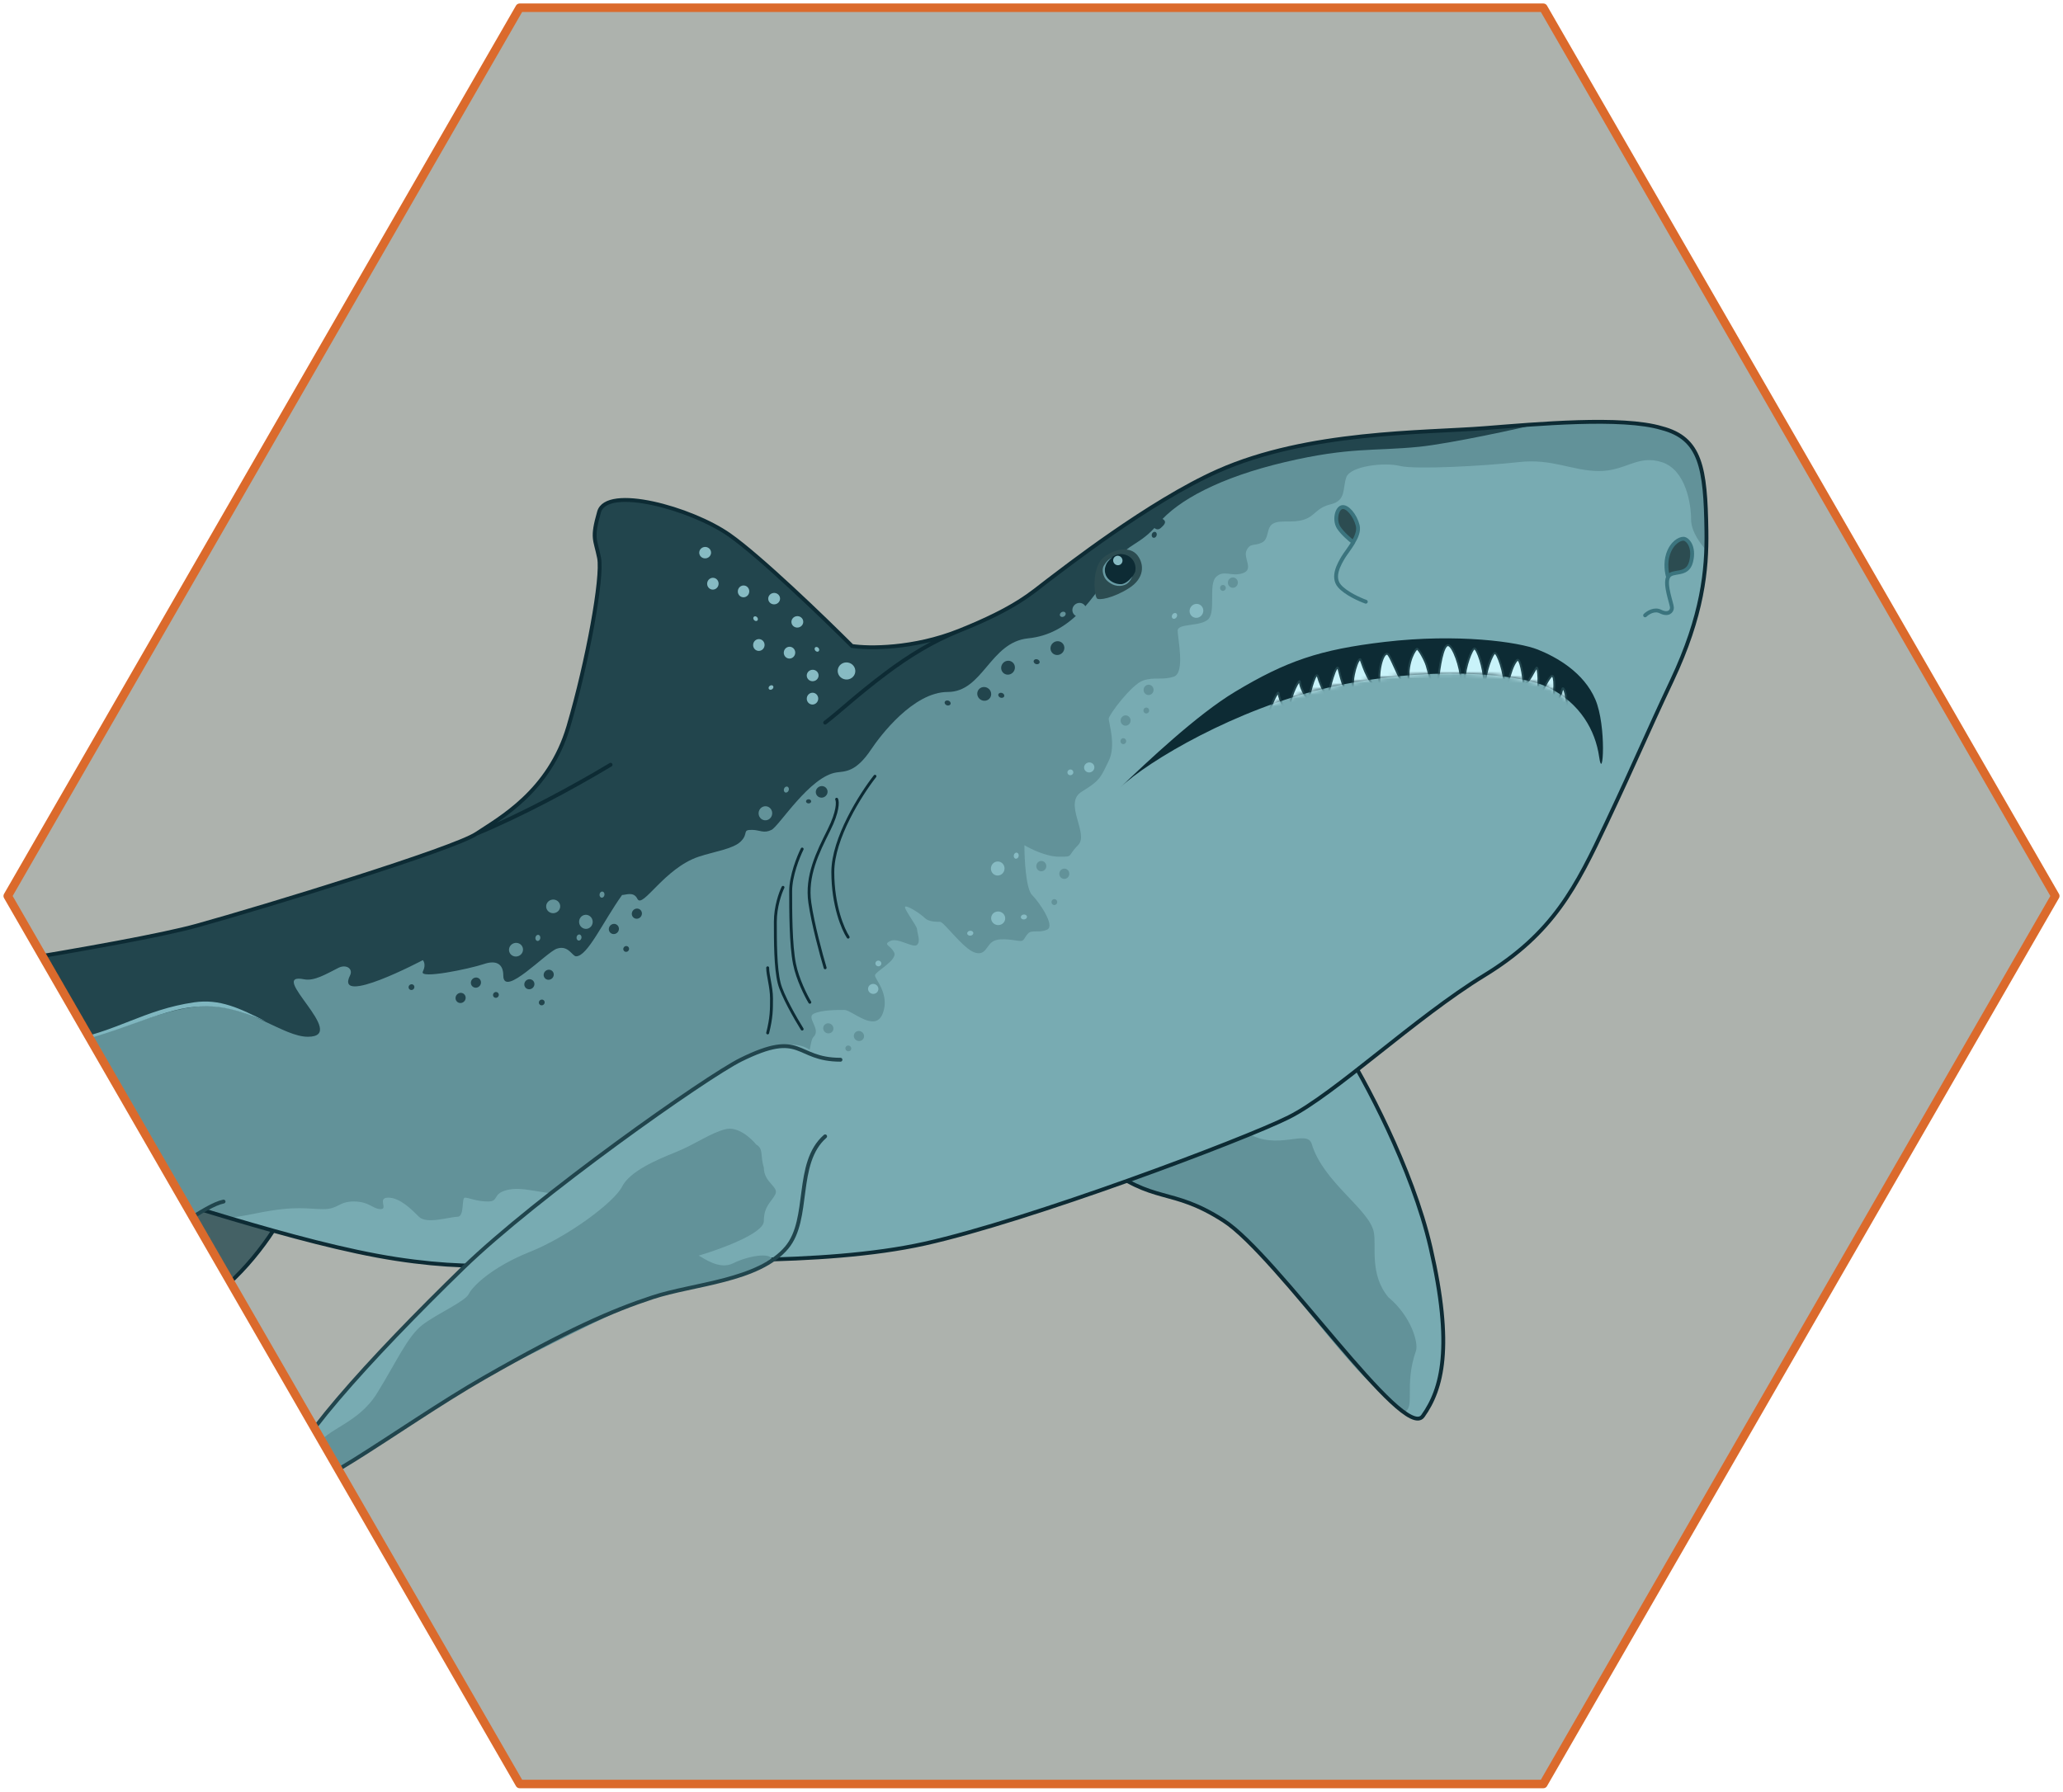 <svg width="533" height="463" viewBox="0 0 533 463" fill="none" xmlns="http://www.w3.org/2000/svg">
<path opacity="0.5" d="M397.027 2H135.973C134.741 2 133.609 2.666 132.976 3.731L2.45 229.769C1.85 230.834 1.85 232.133 2.45 233.231L132.976 459.269C133.576 460.334 134.741 461 135.973 461H397.027C398.259 461 399.391 460.334 400.024 459.269L530.55 233.231C531.15 232.166 531.15 230.867 530.55 229.769L400.024 3.731C399.424 2.666 398.259 2 397.027 2Z" fill="#5D665C"/>
<mask id="mask0_324_79" style="mask-type:alpha" maskUnits="userSpaceOnUse" x="2" y="2" width="530" height="459">
<path d="M399.547 2H134.516L2 231.5L134.516 461H399.547L532 231.5L399.547 2Z" fill="#5D665C"/>
</mask>
<g mask="url(#mask0_324_79)">
<path d="M73.597 312.788C77.722 304.351 78.313 292.447 81.076 288.222L49.843 308.495C44.255 309.945 28.935 317.707 33.755 319.208C41.83 321.724 46.724 327.938 47.39 332.315C48.135 337.208 48.698 338.401 50.715 337.496C59.369 333.612 69.472 321.225 73.597 312.788Z" fill="#446165" stroke="#0D2B34"/>
<path d="M369.597 322.355C364.845 301.764 352.438 278.797 346.828 269.887L316.139 272.857L284.461 300.576C298.32 311.465 302.28 306.515 316.139 315.425C329.999 324.335 362.667 372.842 367.617 365.913C372.567 358.983 375.537 348.093 369.597 322.355Z" fill="#78ABB2"/>
<path d="M322.078 292.656C316.664 289.272 302.802 288.366 297.522 285.726C293.562 290.016 285.037 300.047 289.41 303.545C294.359 307.505 303.536 308.912 310.391 312.455C316.138 315.425 318.118 315.425 329.998 329.284C337.865 338.463 348.477 352.383 354.746 357.993L362.666 364.922C365.829 363.932 362.666 357.993 365.829 349.083C366.53 347.108 364.646 340.174 358.706 335.224C353.756 329.284 355.661 322.019 354.939 318.395C353.756 312.455 341.877 305.525 338.907 295.626C337.7 291.603 329.998 297.606 322.078 292.656Z" fill="#629299"/>
<path d="M369.597 322.355C364.845 301.764 352.438 278.797 346.828 269.887L316.139 272.857L284.461 300.576C298.32 311.465 302.28 306.515 316.139 315.425C329.999 324.335 362.667 372.842 367.617 365.913C372.567 358.983 375.537 348.093 369.597 322.355Z" stroke="#0D2B34"/>
<path d="M28.065 311.464C38.954 317.404 50.504 312.454 49.844 309.484L52.813 299.98C49.844 300.64 47.666 303.743 42.914 304.534C36.974 305.524 23.291 305.317 16.855 302.95C2.326 297.605 -12.524 296.615 -19.453 298.596C-7.574 302.556 4.702 307.108 14.205 309.484C26.085 312.454 19.331 306.7 28.065 311.464Z" fill="#53757A" stroke="#21454D"/>
<path d="M440.876 137.233C440.634 120.857 439.431 113.259 429.322 110.63C419.052 107.557 396.96 109.581 383.608 110.629C367.693 111.878 337.928 111.378 314.672 121.719C296.853 129.642 274.564 147.132 270.604 150.102C266.644 153.071 262.685 157.031 247.835 162.971C235.956 167.723 224.406 167.591 220.117 166.931C212.857 159.671 196.358 143.766 188.438 138.222C178.539 131.293 156.76 125.353 154.78 132.282C152.8 139.212 153.79 139.212 154.78 144.162C155.77 149.112 151.81 170.891 146.86 187.72C141.91 204.549 129.041 211.479 123.101 215.439C117.161 219.398 68.654 234.248 50.835 239.197C33.015 244.147 -32.322 254.047 -40.241 255.037C-48.161 256.027 -66.97 256.027 -72.91 255.037C-77.661 254.245 -78.849 248.767 -78.849 246.127L-102.608 222.368C-108.548 216.428 -129.337 185.74 -137.257 175.84C-145.176 165.941 -160.025 152.082 -162.005 151.092C-163.985 150.102 -169.924 150.102 -170.914 152.082C-171.904 154.061 -163.985 153.071 -163.985 155.051C-163.985 157.031 -162.995 158.021 -162.005 160.001C-161.015 161.981 -162.005 161.981 -161.015 163.961C-160.025 165.941 -159.035 164.951 -158.045 166.931C-157.055 168.911 -158.045 168.911 -157.055 169.901C-157.055 170.891 -152.105 181.78 -149.135 189.7C-146.166 197.619 -140.226 217.418 -137.256 227.318C-134.286 237.217 -131.316 246.127 -130.326 251.077C-129.336 256.027 -127.356 255.037 -126.366 258.996C-125.377 262.956 -121.417 263.946 -121.417 267.906C-121.417 271.866 -122.407 280.775 -128.346 284.735C-134.286 288.695 -136.266 293.645 -137.256 295.625C-138.246 297.605 -140.226 298.595 -141.216 300.574C-142.206 302.554 -143.196 307.504 -145.176 310.474C-146.76 312.85 -149.135 314.104 -150.125 314.434C-148.475 315.094 -144.384 316.414 -141.216 316.414C-137.256 316.414 -130.326 315.424 -118.447 309.484C-106.567 303.544 -99.638 293.645 -92.708 287.705C-87.164 282.953 -80.499 278.466 -77.859 276.816C-75.879 277.146 -71.92 278.797 -66.969 279.785C-62.787 280.621 -52.723 282.381 -46.366 282.773C-44.832 283.514 -44.035 285.308 -52.723 293.14C-58.714 298.541 -60.5 299.022 -54.555 303.311C-47.494 308.405 -36.37 306.053 -31.031 302.589C-24.746 298.513 -23.83 292.843 -18.619 293.064C-1.776 293.776 7.278 300.574 24.107 304.534C40.937 308.494 76.575 321.363 102.314 325.323C128.052 329.283 139.932 325.323 156.761 325.323C173.59 325.323 212.199 327.303 238.927 321.363C265.656 315.424 321.093 294.635 332.973 288.695C344.852 282.755 365.641 262.956 383.46 252.067C401.28 241.177 407.219 229.298 415.139 212.469C423.059 195.639 424.953 190.749 431.968 175.84C439.886 159.012 441.026 147.327 440.876 137.233Z" fill="#78ABB2"/>
<path d="M440.876 142.183C440.876 120.404 439.431 113.259 429.322 110.63C419.052 107.557 396.96 109.581 383.608 110.629C367.693 111.878 337.928 111.378 314.672 121.719C296.853 129.642 274.564 147.132 270.604 150.102C266.644 153.071 262.685 157.031 247.835 162.971C235.956 167.723 224.406 167.591 220.117 166.931C212.857 159.671 196.358 143.766 188.438 138.222C178.539 131.293 156.76 125.353 154.78 132.282C152.8 139.212 153.79 139.212 154.78 144.162C155.77 149.112 151.81 170.891 146.86 187.72C141.91 204.549 129.041 211.479 123.101 215.438C117.161 219.398 68.654 234.248 50.835 239.197C33.016 244.147 -32.322 254.047 -40.241 255.037C-48.161 256.027 -66.97 256.027 -72.909 255.037C-77.661 254.245 -78.849 248.767 -78.849 246.127L-102.608 222.368C-108.548 216.428 -129.337 185.74 -137.257 175.84C-145.176 165.941 -160.025 152.082 -162.005 151.092C-163.985 150.102 -169.924 150.102 -170.914 152.082C-171.904 154.061 -163.985 153.071 -163.985 155.051C-163.985 157.031 -162.995 158.021 -162.005 160.001C-161.015 161.981 -162.005 161.981 -161.015 163.961C-160.025 165.941 -159.035 164.951 -158.045 166.931C-157.055 168.911 -158.045 168.911 -157.055 169.901C-157.055 170.891 -152.105 181.78 -149.135 189.7C-146.166 197.619 -140.226 217.418 -137.256 227.318C-134.286 237.217 -131.316 246.127 -130.326 251.077C-130.114 252.066 -128.347 255.037 -127.357 256.027C-126.367 257.017 -127.357 258.007 -125.377 260.977C-123.397 263.947 -122.407 260.977 -121.417 267.907C-120.427 274.836 -123.397 277.806 -125.377 281.766C-127.357 285.726 -130.327 285.726 -132.307 287.706C-134.287 289.686 -135.277 289.686 -138.246 296.615C-141.216 303.545 -141.216 301.565 -142.206 303.545C-143.196 305.525 -144.186 308.495 -146.166 311.465C-147.75 313.841 -150.126 314.435 -151.116 314.435C-147.156 315.425 -137.85 317.008 -132.307 315.425C-125.377 313.445 -119.437 310.475 -114.488 307.505C-110.528 305.129 -103.598 298.595 -100.628 295.625C-96.998 291.996 -89.145 284.34 -86.769 282.756L-77.859 276.816C-76.869 276.816 -73.701 277.212 -68.95 278.796C-63.01 280.776 -55.09 280.776 -51.131 281.766C-47.171 282.756 -46.181 281.766 -45.191 283.746C-44.201 285.726 -48.161 288.696 -50.141 291.666C-52.12 294.636 -58.06 297.605 -58.06 299.585C-58.06 301.565 -57.07 301.565 -55.09 303.545C-53.111 305.525 -48.161 305.525 -42.221 305.525C-36.281 305.525 -35.291 304.535 -30.342 301.565C-25.392 298.595 -24.402 295.625 -22.422 293.646C-20.838 292.062 -18.462 292.326 -17.472 292.656L-8.563 294.636L10.246 300.575L58.754 314.435C58.094 314.765 58.754 315.029 66.674 313.445C76.573 311.465 79.543 312.455 83.503 312.455C87.463 312.455 87.463 310.475 91.423 310.475C95.382 310.475 96.373 312.455 98.352 312.455C100.332 312.455 97.362 309.485 100.332 309.485C103.302 309.485 106.272 312.455 108.252 314.435C110.232 316.415 116.172 314.435 118.151 314.435C120.131 314.435 119.141 309.485 120.131 309.485C121.121 309.485 123.101 310.475 126.071 310.475C129.041 310.475 127.061 308.495 131.021 307.505C134.981 306.515 139.93 308.495 144.88 308.495C149.83 308.495 170.619 297.605 191.408 287.706C212.197 277.806 208.237 269.887 210.217 267.907C212.197 265.927 208.237 262.957 210.217 261.967C212.197 260.977 216.157 260.977 218.137 260.977C220.117 260.977 226.056 266.917 228.036 261.967C230.016 257.017 226.056 253.058 226.056 252.068C226.056 251.078 231.996 248.108 231.006 246.128C230.016 244.148 228.036 244.148 230.016 243.158C231.996 242.168 235.956 245.138 236.946 244.148C237.936 243.158 236.946 241.178 236.946 240.188C236.946 239.198 232.986 234.248 233.976 234.248C234.966 234.248 237.936 236.228 238.926 237.218C239.916 238.208 241.896 238.208 242.886 238.208C243.876 238.208 248.825 245.138 251.795 246.128C254.765 247.118 254.765 244.148 256.745 243.158C258.725 242.168 262.685 243.158 263.675 243.158C264.665 243.158 264.665 242.168 265.655 241.178C266.644 240.188 268.624 241.178 270.604 240.188C272.584 239.198 268.624 233.258 266.644 231.279C265.061 229.695 264.665 222.039 264.665 218.409C266.314 219.399 270.406 221.379 273.574 221.379C277.534 221.379 275.554 221.379 278.524 218.409C281.494 215.439 274.564 207.52 279.514 204.55C284.464 201.58 284.464 200.59 286.444 196.63C288.423 192.67 286.444 186.731 286.444 185.741C286.444 184.751 292.383 176.831 295.353 175.841C298.323 174.851 300.303 175.841 303.273 174.851C306.243 173.861 304.263 164.952 304.263 162.972C304.263 160.992 310.202 161.982 312.182 160.002C314.162 158.022 312.182 151.092 314.162 149.112C316.142 147.133 318.122 149.112 321.092 148.122C324.062 147.133 321.092 144.163 322.082 142.183C323.072 140.203 324.062 141.193 326.042 140.203C328.022 139.213 327.032 136.243 329.012 135.253C330.991 134.263 333.961 135.253 336.931 134.263C339.901 133.273 339.901 131.293 343.861 130.303C347.821 129.313 346.831 126.344 347.821 123.374C348.811 120.404 357.72 119.414 361.68 120.404C365.64 121.394 383.608 120.404 392.369 119.414C401.129 118.424 406.228 121.719 413.158 121.719C420.087 121.719 423.057 117.434 429.322 119.414C435.586 121.394 436.916 130.303 436.916 134.263C436.916 137.431 439.556 140.863 440.876 142.183Z" fill="#629299"/>
<path d="M-142.76 185.706C-138.839 192.834 -132.899 202.893 -129.929 212.793C-128.939 215.433 -122.639 230.146 -118.761 240.117C-115.067 249.616 -105.693 256.987 -94.689 259.986C-84.01 262.896 -70.884 263.284 -59.05 264.936C-50.011 266.198 -39.535 272.019 -15.829 270.44C-0.979 269.45 4.307 271.866 19.156 268.896C32.359 266.255 42.915 259.987 53.804 259.987C64.694 259.987 73.204 267.907 79.543 267.907C90.433 267.907 68.654 251.077 78.553 253.057C81.215 253.59 84.27 251.684 87.463 250.088C89.443 249.098 91.302 250.33 90.433 252.067C86.351 260.231 109.242 248.108 109.242 248.108C109.242 248.108 110.232 249.097 109.242 251.077C108.252 253.057 121.097 250.426 125.081 249.098C128.051 248.108 130.031 248.937 130.031 252.067C130.031 258.008 141.111 246.064 143.89 245.138C146.86 244.148 147.85 247.118 148.84 247.118C151.811 247.118 155.77 238.208 160.719 231.278C161.709 231.279 163.689 230.288 164.679 232.268C166.008 234.924 171.609 224.349 180.518 221.379C184.478 220.059 189.428 219.399 191.408 217.419C193.508 215.319 191.591 214.395 194.378 214.449C196.31 214.487 197.348 215.439 199.328 214.448C201.307 213.458 209.227 200.59 216.157 199.6C218.347 199.287 221.107 199.6 225.066 193.66C227.396 190.166 235.956 178.811 244.865 178.811C253.992 178.811 255.755 165.943 265.654 164.952C276.31 163.884 282.484 155.053 288.423 145.152C291.393 140.203 294.363 141.192 299.313 135.252C304.263 129.312 315.152 123.374 331.981 119.414C348.81 115.454 354.75 116.642 366.63 115.454C374.549 114.662 393.969 110.463 397.318 109.514C381.404 110.764 337.928 111.377 314.672 121.718C296.853 129.641 274.564 147.131 270.604 150.101C266.644 153.071 262.685 157.03 247.835 162.97C235.956 167.722 224.406 167.59 220.117 166.93C212.857 159.67 196.358 143.765 188.438 138.221C178.539 131.292 156.76 125.352 154.78 132.282C152.8 139.211 153.79 139.211 154.78 144.161C155.77 149.111 151.81 170.89 146.86 187.719C141.91 204.548 129.041 211.478 123.101 215.438C117.161 219.397 68.654 234.247 50.835 239.196C33.015 244.146 -32.322 254.046 -40.241 255.036C-48.161 256.026 -66.97 256.026 -72.91 255.036C-77.661 254.244 -78.849 248.766 -78.849 246.126L-102.608 222.367C-108.548 216.428 -129.337 185.739 -137.257 175.839C-145.176 165.94 -160.025 152.081 -162.005 151.091C-163.985 150.101 -169.924 150.101 -170.914 152.081C-171.904 154.061 -163.985 153.071 -163.985 155.05C-163.985 157.03 -162.995 158.02 -162.005 160C-161.015 161.98 -162.005 161.98 -161.015 163.96C-160.025 165.94 -159.035 164.95 -158.045 166.93C-157.055 168.91 -155.33 170.951 -154.34 171.941C-150.438 174.75 -146.836 178.294 -142.76 185.706Z" fill="#0D2B34" fill-opacity="0.75"/>
<path d="M291.655 152.01C287.638 154.555 283.737 155.262 283.356 154.577C282.534 153.103 282.181 146.282 285.222 143.958C288.263 141.634 292.096 141.175 293.898 143.533C295.7 145.891 295.672 149.465 291.655 152.01Z" fill="#2C4C51"/>
<path d="M226.057 200.59C222.428 205.21 215.168 216.628 215.168 225.339C215.168 234.051 217.808 240.188 219.128 242.168M216.158 206.53C216.488 207.19 216.554 209.698 214.178 214.45C211.208 220.389 208.238 226.329 209.228 233.259C210.02 238.803 212.198 246.788 213.187 250.088M207.247 219.399C206.258 221.379 204.278 226.329 204.278 230.289C204.278 235.239 204.278 244.148 205.268 249.098C206.06 253.058 208.237 257.348 209.227 258.998M202.298 229.299C201.638 230.619 200.318 234.249 200.318 238.209C200.318 243.158 200.318 250.088 201.308 254.048C202.1 257.216 205.598 263.287 207.247 265.927M198.338 250.088C198.338 252.068 199.328 255.038 199.328 258.008C199.328 260.977 199.328 262.957 198.338 266.917" stroke="#0D2B34" stroke-width="0.75" stroke-linecap="round"/>
<path d="M436.915 145.153C435.925 149.113 431.965 147.133 430.975 149.113C430.645 148.123 430.183 145.549 430.975 143.173C431.965 140.203 433.945 139.213 434.935 139.213C435.925 139.213 437.905 141.193 436.915 145.153Z" fill="#2C4C51"/>
<path d="M425.035 159.012C425.695 158.352 427.411 157.23 428.995 158.022C430.975 159.012 431.965 158.022 431.965 157.033C431.965 156.043 429.985 151.093 430.975 149.113M430.975 149.113C431.965 147.133 435.925 149.113 436.915 145.153C437.905 141.193 435.925 139.213 434.935 139.213C433.945 139.213 431.965 140.203 430.975 143.173C430.183 145.549 430.645 148.123 430.975 149.113Z" stroke="#3B747E" stroke-linecap="round"/>
<path d="M346.695 131.06C348.052 130.717 350.096 133.088 350.783 135.803C351.116 137.121 350.49 138.681 349.641 140.132C348.779 139.485 346.815 137.817 345.86 136.326C344.667 134.462 345.338 131.404 346.695 131.06Z" fill="#2C4C51"/>
<path d="M352.873 155.491C351.287 154.93 347.706 153.332 346.071 151.435C344.027 149.064 346.055 145.663 347.07 143.962C347.591 143.087 348.741 141.671 349.641 140.132M349.641 140.132C350.49 138.681 351.116 137.121 350.783 135.803C350.096 133.088 348.052 130.717 346.695 131.06C345.338 131.404 344.667 134.462 345.86 136.326C346.815 137.817 348.779 139.485 349.641 140.132Z" stroke="#3B747E" stroke-linecap="round"/>
<path d="M-46.181 282.756C-52.538 282.365 -62.787 280.621 -66.969 279.785C-71.92 278.797 -75.879 277.146 -77.859 276.816C-80.499 278.466 -87.164 282.953 -92.708 287.705C-99.638 293.645 -106.567 303.544 -118.447 309.484C-130.326 315.424 -137.256 316.414 -141.216 316.414C-144.384 316.414 -148.475 315.094 -150.125 314.434C-149.135 314.104 -146.76 312.85 -145.176 310.474C-143.196 307.504 -142.206 302.554 -141.216 300.574C-140.226 298.595 -138.246 297.605 -137.256 295.625C-136.266 293.645 -134.286 288.695 -128.346 284.735C-122.407 280.775 -121.417 271.866 -121.417 267.906C-121.417 263.946 -125.377 262.956 -126.366 258.996C-127.356 255.037 -129.336 256.027 -130.326 251.077C-131.316 246.127 -134.286 237.217 -137.256 227.318C-140.226 217.418 -146.166 197.619 -149.135 189.7C-152.105 181.78 -157.055 170.891 -157.055 169.901C-158.045 168.911 -157.055 168.911 -158.045 166.931C-159.035 164.951 -160.025 165.941 -161.015 163.961C-162.005 161.981 -161.015 161.981 -162.005 160.001C-162.995 158.021 -163.985 157.031 -163.985 155.051C-163.985 153.071 -171.904 154.061 -170.914 152.082C-169.924 150.102 -163.985 150.102 -162.005 151.092C-160.025 152.082 -145.176 165.941 -137.257 175.84C-129.337 185.74 -108.548 216.428 -102.608 222.368C-97.856 227.12 -84.789 240.187 -78.849 246.127C-78.849 248.767 -77.661 254.245 -72.91 255.037C-66.97 256.027 -48.161 256.027 -40.241 255.037C-32.322 254.047 33.015 244.147 50.835 239.197C68.654 234.248 117.161 219.398 123.101 215.439M-46.181 282.756C-44.647 283.497 -44.035 285.308 -52.723 293.14C-58.714 298.541 -60.5 299.022 -54.555 303.311C-47.494 308.405 -36.37 306.053 -31.031 302.589C-24.746 298.513 -23.83 292.843 -18.619 293.064C-1.776 293.776 7.278 300.574 24.107 304.534C40.937 308.494 76.575 321.363 102.314 325.323C128.052 329.283 139.932 325.323 156.761 325.323C173.59 325.323 212.199 327.303 238.927 321.363C265.656 315.424 321.093 294.635 332.973 288.695C344.852 282.755 365.641 262.956 383.46 252.067C401.28 241.177 407.219 229.298 415.139 212.469C423.059 195.639 424.953 190.749 431.968 175.84C439.886 159.012 441.026 147.327 440.876 137.233C440.634 120.857 439.431 113.259 429.322 110.63C419.052 107.557 396.96 109.581 383.608 110.629C367.693 111.878 337.928 111.378 314.672 121.719C296.853 129.642 274.564 147.132 270.604 150.102C266.644 153.071 262.685 157.031 247.835 162.971M-46.181 282.756C-40.241 283.122 -36.281 284.736 -33.311 285.726M123.101 215.439C129.041 211.479 141.91 204.549 146.86 187.72C151.81 170.891 155.77 149.112 154.78 144.162C153.79 139.212 152.8 139.212 154.78 132.282C156.76 125.353 178.539 131.293 188.438 138.222C196.358 143.766 212.857 159.671 220.117 166.931C224.406 167.591 235.956 167.723 247.835 162.971M123.101 215.439C134.981 210.49 147.85 203.56 157.75 197.62M247.835 162.971C240.906 165.743 234.737 169.578 229.026 173.861C221.261 179.685 217.102 183.737 213.187 186.731" stroke="#0D2B34" stroke-linecap="round"/>
<path d="M119.641 327.665C138.622 309.216 182.467 278.268 191.407 273.846C201.898 268.655 210.067 268.031 212.195 275.828C215.166 286.716 216.156 299.585 213.186 311.465C211.844 316.833 201.294 323.707 195.36 327.665C188.464 332.265 179.176 331.754 168.637 335.226C158.098 338.698 146.695 343.639 125.079 356.015C102.834 368.752 74.865 390.756 73.718 383.484C72.572 376.212 95.915 350.727 119.641 327.665Z" fill="#78ABB2"/>
<path d="M187.447 291.793C190.615 291.001 194.047 294.103 195.367 295.753C197.347 296.87 196.357 298.596 197.347 301.693C197.347 305.653 201.307 306.643 200.317 308.623C199.327 310.603 197.347 311.593 197.347 315.553C197.347 318.72 186.128 322.812 180.518 324.462C181.838 325.122 185.886 328.213 189.427 326.442C193.387 324.462 198.997 323.675 199.327 325.324C188.437 332.254 176.162 332.778 170.618 334.362C163.689 336.342 142.194 347.456 131.02 353.043C123.1 357.003 113.201 362.815 107.261 366.902C99.342 372.352 88.452 379.442 78.553 384.722C74.593 383.732 79.147 377.92 81.522 373.96C84.492 369.01 92.412 368.02 97.362 360.1C102.311 352.181 105.281 345.251 109.241 342.281C113.201 339.311 120.131 336.342 121.121 334.362C122.111 332.382 127.06 327.432 136.96 323.472C146.859 319.512 158.739 310.603 160.719 306.643C162.699 302.683 169.628 299.713 174.578 297.733C179.528 295.753 183.488 292.783 187.447 291.793Z" fill="#629299"/>
<path d="M217.146 273.844C205.266 273.846 207.411 265.927 191.4 273.846C182.46 278.268 138.615 309.216 119.634 327.665C95.909 350.727 72.565 376.213 73.712 383.484C74.858 390.756 102.828 368.752 125.073 356.015C146.688 343.639 158.092 338.699 168.63 335.226C179.169 331.754 196.052 331.018 203.28 322.355C209.447 314.963 205.266 300.575 213.186 293.645" stroke="#21454D" stroke-linecap="round"/>
<path d="M57.76 310.496C52.81 311.486 43.904 319.406 34.994 322.375C26.084 325.345 5.088 325.246 1.333 323.365C-0.644 322.375 -0.644 319.406 2.325 315.446C4.981 311.903 7.272 305.546 6.283 300.596C5.293 295.647 9.255 296.636 14.205 299.606C16.921 301.236 19.637 302.269 22.516 302.707C23.506 300.514 25.24 298.87 27.074 297.631C30.042 295.626 36.974 293.672 37.962 299.606L57.76 310.496Z" fill="#629299"/>
<path d="M57.76 310.495C52.81 311.485 43.904 319.404 34.994 322.374C26.084 325.344 5.088 325.245 1.333 323.364C-0.644 322.374 -0.644 319.404 2.325 315.445C4.981 311.902 7.272 305.545 6.283 300.595C5.293 295.646 7.355 295.496 15.195 296.615C22.125 297.605 25.095 299.585 30.042 302.575" stroke="#21454D" stroke-linecap="round"/>
<path d="M-34.188 243.754C-36.409 247.803 -45.635 258.178 -53.699 261.834L-32.85 260.647L5.231 249.218C-1.355 240.051 -26.66 228.19 -28.752 231.083C-30.843 233.975 -30.994 237.932 -34.188 243.754Z" fill="#22454D"/>
<path d="M-53.699 261.834C-45.635 258.178 -36.409 247.803 -34.188 243.754C-30.994 237.932 -30.843 233.975 -28.752 231.083C-26.66 228.19 -1.355 240.051 5.231 249.218" stroke="#0D2B34" stroke-linecap="round"/>
<path d="M342.872 177.759C319.402 183.175 296.674 196.568 289.414 203.498C296.344 196.898 309.213 184.689 319.113 178.749C332.312 170.83 340.892 167.859 357.721 165.88C376.633 163.655 392.369 165.88 397.319 167.859C402.269 169.839 409.198 173.799 412.168 180.729C415.138 187.658 414.148 202.508 413.158 195.578C412.168 188.648 408.208 181.781 400.289 177.759C392.696 173.903 368.61 171.819 342.872 177.759Z" fill="#0D2B34"/>
<mask id="mask1_324_79" style="mask-type:alpha" maskUnits="userSpaceOnUse" x="289" y="164" width="126" height="40">
<path d="M342.868 177.759C319.398 183.175 296.67 196.569 289.41 203.498C296.34 196.899 309.209 184.689 319.109 178.75C332.308 170.83 340.888 167.86 357.717 165.88C376.629 163.655 392.365 165.88 397.315 167.86C402.265 169.84 409.194 173.8 412.164 180.729C415.134 187.659 414.144 202.508 413.154 195.579C412.164 188.649 408.205 181.781 400.285 177.759C392.692 173.903 368.606 171.82 342.868 177.759Z" fill="#0D2B34"/>
</mask>
<g mask="url(#mask1_324_79)">
<path d="M330.358 179.161C330.292 178.044 327.939 182.771 327.939 184.751H330.454L332.969 183.761C332.131 183.761 330.454 180.792 330.358 179.161Z" fill="#C9F3FA"/>
<path d="M343.103 180.154C343.336 178.169 345.274 170.876 345.838 172.872C346.209 174.185 347.131 178.812 348.808 179.802L343.381 180.433C343.536 180.575 343.695 180.696 343.858 180.792L337.99 181.782C337.99 181.603 338.025 181.308 338.087 180.936L335.938 181.782H333.424C333.424 179.802 335.776 175.074 335.842 176.191C335.927 177.633 337.248 180.12 338.132 180.678C338.586 178.179 340.004 173.077 340.505 174.852C340.818 175.96 341.797 178.724 343.103 180.154Z" fill="#C9F3FA"/>
<path d="M355.525 177.653C353.01 175.673 351.921 171.136 351.523 170.431C350.997 169.5 348.893 175.451 349.731 178.422C352.246 178.092 356.083 178.093 355.525 177.653Z" fill="#C9F3FA"/>
<path d="M366.124 167.655C365.698 167.616 363.531 171.047 363.961 175.573L369.593 175.619C369.593 175.619 368.956 173.097 368.591 171.949C368.082 170.348 366.55 167.693 366.124 167.655Z" fill="#C9F3FA"/>
<path d="M374.092 166.71C372.75 166.71 371.856 172.65 371.577 175.62H377.445C377.445 172.65 375.433 166.71 374.092 166.71Z" fill="#C9F3FA"/>
<path d="M386.229 168.739C385.558 168.739 383.714 173.688 383.714 176.658L388.743 177.648C388.743 173.688 386.899 168.739 386.229 168.739Z" fill="#C9F3FA"/>
<path d="M389.443 176.81L389.437 176.832H393.628C393.628 174.852 392.738 169.616 391.9 170.606C390.842 171.855 390.278 173.852 389.443 176.81Z" fill="#C9F3FA"/>
<path d="M396.982 172.553C396.143 173.543 395.305 176.077 393.628 177.067L396.982 179.802C397.82 177.822 397.456 171.993 396.982 172.553Z" fill="#C9F3FA"/>
<path d="M403.674 177.964C403.255 179.591 402.614 180.944 401.997 181.924L404.512 184.894C405.35 179.944 403.869 177.207 403.674 177.964Z" fill="#C9F3FA"/>
<path d="M362.403 176.476C360.646 173.601 359.222 169.34 358.493 168.987C357.188 168.353 355.772 174.274 356.61 177.244C359.125 176.914 362.774 177.082 362.403 176.476Z" fill="#C9F3FA"/>
<path d="M380.941 167.566C380.271 167.566 378.426 172.516 378.426 175.486L383.456 176.476C383.456 172.516 381.612 167.566 380.941 167.566Z" fill="#C9F3FA"/>
<path d="M400.709 174.82C399.623 176.102 398.923 177.832 398.305 178.812L401.124 181.782C401.962 176.832 401.547 173.83 400.709 174.82Z" fill="#C9F3FA"/>
<path d="M330.358 179.161C330.292 178.044 327.939 182.771 327.939 184.751H330.454L332.969 183.761C332.131 183.761 330.454 180.792 330.358 179.161Z" stroke="#21454D" stroke-width="0.5"/>
<path d="M343.103 180.154C343.336 178.169 345.274 170.876 345.838 172.872C346.209 174.185 347.131 178.812 348.808 179.802L343.381 180.433C343.536 180.575 343.695 180.696 343.858 180.792L337.99 181.782C337.99 181.603 338.025 181.308 338.087 180.936L335.938 181.782H333.424C333.424 179.802 335.776 175.074 335.842 176.191C335.927 177.633 337.248 180.12 338.132 180.678C338.586 178.179 340.004 173.077 340.505 174.852C340.818 175.96 341.797 178.724 343.103 180.154Z" stroke="#21454D" stroke-width="0.5"/>
<path d="M355.525 177.653C353.01 175.673 351.921 171.136 351.523 170.431C350.997 169.5 348.893 175.451 349.731 178.422C352.246 178.092 356.083 178.093 355.525 177.653Z" stroke="#21454D" stroke-width="0.5"/>
<path d="M366.124 167.655C365.698 167.616 363.531 171.047 363.961 175.573L369.593 175.619C369.593 175.619 368.956 173.097 368.591 171.949C368.082 170.348 366.55 167.693 366.124 167.655Z" stroke="#21454D" stroke-width="0.5"/>
<path d="M374.092 166.71C372.75 166.71 371.856 172.65 371.577 175.62H377.445C377.445 172.65 375.433 166.71 374.092 166.71Z" stroke="#21454D" stroke-width="0.5"/>
<path d="M386.229 168.739C385.558 168.739 383.714 173.688 383.714 176.658L388.743 177.648C388.743 173.688 386.899 168.739 386.229 168.739Z" stroke="#21454D" stroke-width="0.5"/>
<path d="M389.443 176.81L389.437 176.832H393.628C393.628 174.852 392.738 169.616 391.9 170.606C390.842 171.855 390.278 173.852 389.443 176.81Z" stroke="#21454D" stroke-width="0.5"/>
<path d="M396.982 172.553C396.143 173.543 395.305 176.077 393.628 177.067L396.982 179.802C397.82 177.822 397.456 171.993 396.982 172.553Z" stroke="#21454D" stroke-width="0.5"/>
<path d="M403.674 177.964C403.255 179.591 402.614 180.944 401.997 181.924L404.512 184.894C405.35 179.944 403.869 177.207 403.674 177.964Z" stroke="#21454D" stroke-width="0.5"/>
<path d="M362.403 176.476C360.646 173.601 359.222 169.34 358.493 168.987C357.188 168.353 355.772 174.274 356.61 177.244C359.125 176.914 362.774 177.082 362.403 176.476Z" stroke="#21454D" stroke-width="0.5"/>
<path d="M380.941 167.566C380.271 167.566 378.426 172.516 378.426 175.486L383.456 176.476C383.456 172.516 381.612 167.566 380.941 167.566Z" stroke="#21454D" stroke-width="0.5"/>
<path d="M400.709 174.82C399.623 176.102 398.923 177.832 398.305 178.812L401.124 181.782C401.962 176.832 401.547 173.83 400.709 174.82Z" stroke="#21454D" stroke-width="0.5"/>
</g>
<path d="M293.277 147.783C292.169 150.043 290.847 151.375 288.32 151.042C286.259 150.639 285.453 149.033 285.453 147.027C285.453 145.021 287.91 142.874 290.012 143.207C292.363 143.472 293.763 145.522 293.277 147.783Z" fill="#0D2B34"/>
<path d="M286.414 149.65C285.603 148.865 285.211 147.701 285.587 146.4C285.85 145.486 286.367 144.814 287.443 143.941C286.732 144.392 286.107 144.672 285.189 146.185C284.513 147.298 285.131 149.143 285.821 149.853C286.604 150.659 288.105 151.747 290.036 151.309C291.52 150.972 292.011 150.09 292.628 148.857C291.624 150.237 290.447 150.957 289.585 150.957C288.405 150.957 287.306 150.515 286.414 149.65Z" fill="#689BA4"/>
<path d="M17.178 268.896C13.487 269.54 8.934 270.646 -2.588 270.267C0.712 270.927 10.645 270.671 16.188 269.879C23.118 268.889 33.875 264.665 38.93 262.971C45.448 260.786 48.707 260.045 53.447 260.045C57.041 260.044 61.132 260.718 68.656 263.947C61.979 260.549 56.756 258.046 50.165 259.01C37.097 260.921 30.301 266.605 17.178 268.896Z" fill="#7FB6BF"/>
<path d="M268.58 171.252C268.695 170.919 268.453 170.532 268.038 170.388C267.624 170.243 267.194 170.396 267.078 170.729C266.963 171.063 267.205 171.449 267.62 171.594C268.035 171.738 268.464 171.585 268.58 171.252Z" fill="#22454D"/>
<path d="M298.488 137.455C298.158 137.332 297.766 137.566 297.612 137.977C297.459 138.389 297.602 138.822 297.933 138.945C298.263 139.067 298.656 138.834 298.809 138.422C298.962 138.011 298.819 137.578 298.488 137.455Z" fill="#22454D"/>
<path d="M138.835 243.144C138.487 243.087 138.263 242.689 138.333 242.256C138.404 241.823 138.743 241.517 139.091 241.574C139.439 241.632 139.664 242.029 139.593 242.462C139.522 242.896 139.183 243.201 138.835 243.144Z" fill="#629299"/>
<path d="M208.239 207.078C208.242 207.375 208.544 207.614 208.914 207.612C209.284 207.609 209.583 207.366 209.58 207.069C209.578 206.771 209.276 206.532 208.906 206.535C208.535 206.537 208.237 206.78 208.239 207.078Z" fill="#22454D"/>
<path d="M259.445 179.937C259.561 179.604 259.318 179.217 258.903 179.073C258.489 178.929 258.059 179.082 257.943 179.415C257.828 179.748 258.071 180.135 258.485 180.279C258.9 180.424 259.33 180.271 259.445 179.937Z" fill="#22454D"/>
<path d="M149.47 243.049C149.122 242.992 148.897 242.594 148.968 242.161C149.038 241.728 149.378 241.423 149.726 241.48C150.073 241.537 150.298 241.934 150.228 242.368C150.157 242.801 149.818 243.106 149.47 243.049Z" fill="#629299"/>
<path d="M273.887 159.142C273.713 158.835 273.881 158.411 274.263 158.193C274.644 157.976 275.094 158.048 275.269 158.355C275.443 158.661 275.275 159.086 274.893 159.303C274.512 159.521 274.061 159.448 273.887 159.142Z" fill="#629299"/>
<path d="M287.764 145.429C287.428 144.838 287.623 144.094 288.198 143.766C288.773 143.438 289.512 143.651 289.847 144.242C290.183 144.832 289.989 145.577 289.413 145.905C288.838 146.232 288.099 146.019 287.764 145.429Z" fill="#87BBC3"/>
<path d="M245.586 181.917C245.701 181.584 245.459 181.197 245.044 181.053C244.629 180.909 244.2 181.062 244.084 181.395C243.969 181.728 244.211 182.115 244.626 182.259C245.04 182.404 245.47 182.25 245.586 181.917Z" fill="#22454D"/>
<path d="M155.41 231.962C155.062 231.905 154.837 231.508 154.907 231.074C154.978 230.641 155.317 230.336 155.665 230.393C156.013 230.45 156.238 230.847 156.167 231.281C156.097 231.714 155.757 232.019 155.41 231.962Z" fill="#629299"/>
<path d="M202.89 204.78C202.559 204.658 202.413 204.225 202.564 203.813C202.714 203.401 203.105 203.165 203.436 203.286C203.767 203.408 203.913 203.841 203.762 204.253C203.611 204.665 203.221 204.901 202.89 204.78Z" fill="#629299"/>
<path d="M261.472 171.046C260.673 170.493 259.562 170.714 258.991 171.54C258.42 172.366 258.605 173.483 259.404 174.036C260.204 174.588 261.314 174.367 261.885 173.541C262.456 172.715 262.271 171.598 261.472 171.046Z" fill="#22454D"/>
<path d="M141.113 234.412C141.008 233.447 141.731 232.575 142.729 232.466C143.727 232.357 144.622 233.052 144.727 234.018C144.832 234.984 144.109 235.855 143.111 235.964C142.113 236.073 141.219 235.378 141.113 234.412Z" fill="#629299"/>
<path d="M213.614 203.85C213.198 203.143 212.27 202.918 211.54 203.348C210.81 203.777 210.555 204.697 210.97 205.404C211.386 206.11 212.314 206.335 213.044 205.906C213.774 205.477 214.029 204.556 213.614 203.85Z" fill="#22454D"/>
<path d="M255.269 177.85C254.436 177.288 253.32 177.485 252.777 178.289C252.234 179.094 252.469 180.202 253.302 180.764C254.135 181.326 255.251 181.13 255.794 180.325C256.337 179.52 256.102 178.413 255.269 177.85Z" fill="#22454D"/>
<path d="M149.624 238.382C149.526 237.381 150.23 236.494 151.196 236.4C152.162 236.305 153.024 237.039 153.122 238.04C153.22 239.04 152.516 239.927 151.55 240.022C150.584 240.116 149.721 239.382 149.624 238.382Z" fill="#629299"/>
<path d="M262.715 220.337C262.369 220.268 262.018 220.56 261.931 220.991C261.844 221.421 262.054 221.826 262.4 221.896C262.745 221.965 263.096 221.673 263.183 221.242C263.27 220.812 263.06 220.407 262.715 220.337Z" fill="#87BBC3"/>
<path d="M303.003 159.82C303.299 160.013 303.733 159.871 303.973 159.504C304.214 159.137 304.169 158.682 303.874 158.49C303.579 158.297 303.145 158.438 302.904 158.806C302.664 159.173 302.708 159.627 303.003 159.82Z" fill="#87BBC3"/>
<path d="M265.327 236.862C265.285 236.512 264.898 236.27 264.462 236.322C264.026 236.374 263.706 236.699 263.748 237.049C263.79 237.399 264.178 237.641 264.614 237.589C265.05 237.538 265.369 237.212 265.327 236.862Z" fill="#87BBC3"/>
<path d="M251.468 241.058C251.426 240.708 251.039 240.466 250.603 240.518C250.167 240.569 249.847 240.895 249.889 241.245C249.931 241.595 250.318 241.837 250.754 241.785C251.19 241.734 251.51 241.408 251.468 241.058Z" fill="#87BBC3"/>
<path d="M258.048 222.636C257.088 222.489 256.186 223.174 256.034 224.166C255.882 225.159 256.537 226.082 257.497 226.23C258.458 226.377 259.36 225.692 259.512 224.699C259.664 223.707 259.009 222.783 258.048 222.636Z" fill="#87BBC3"/>
<path d="M308.194 159.418C309.031 159.911 310.123 159.61 310.633 158.745C311.142 157.88 310.877 156.779 310.039 156.286C309.202 155.793 308.11 156.094 307.601 156.959C307.091 157.824 307.357 158.925 308.194 159.418Z" fill="#87BBC3"/>
<path d="M258.135 235.555C257.14 235.414 256.223 236.078 256.087 237.039C255.951 238 256.647 238.894 257.642 239.035C258.637 239.176 259.554 238.511 259.69 237.55C259.826 236.589 259.13 235.696 258.135 235.555Z" fill="#87BBC3"/>
<path d="M277.617 156.329C278.334 155.624 279.467 155.614 280.147 156.307C280.827 156.999 280.798 158.131 280.081 158.835C279.364 159.54 278.232 159.55 277.551 158.857C276.871 158.165 276.9 157.033 277.617 156.329Z" fill="#629299"/>
<path d="M196.001 209.996C196.093 208.995 196.951 208.256 197.918 208.345C198.884 208.434 199.593 209.317 199.501 210.318C199.409 211.319 198.55 212.058 197.584 211.969C196.617 211.88 195.909 210.997 196.001 209.996Z" fill="#629299"/>
<path d="M162.357 245.687C162.626 245.358 162.588 244.881 162.27 244.62C161.952 244.36 161.476 244.416 161.207 244.744C160.937 245.073 160.976 245.551 161.294 245.811C161.611 246.072 162.087 246.016 162.357 245.687Z" fill="#22454D"/>
<path d="M218.798 271.56C218.432 271.343 218.304 270.881 218.513 270.528C218.722 270.174 219.188 270.063 219.554 270.279C219.92 270.495 220.048 270.957 219.839 271.311C219.63 271.664 219.164 271.776 218.798 271.56Z" fill="#629299"/>
<path d="M273.145 233.166C273.107 233.59 272.746 233.904 272.337 233.868C271.927 233.832 271.626 233.46 271.663 233.036C271.7 232.612 272.062 232.298 272.471 232.334C272.88 232.37 273.182 232.742 273.145 233.166Z" fill="#629299"/>
<path d="M276.81 200.276C276.413 200.429 275.972 200.243 275.824 199.86C275.676 199.476 275.877 199.042 276.274 198.889C276.671 198.735 277.112 198.922 277.26 199.305C277.408 199.688 277.206 200.123 276.81 200.276Z" fill="#87BBC3"/>
<path d="M227.065 248.237C227.484 248.308 227.768 248.694 227.699 249.099C227.63 249.504 227.235 249.774 226.816 249.703C226.396 249.632 226.112 249.246 226.181 248.841C226.25 248.436 226.646 248.165 227.065 248.237Z" fill="#87BBC3"/>
<path d="M290.963 191.589C290.926 192.012 290.564 192.327 290.155 192.291C289.746 192.255 289.444 191.882 289.481 191.459C289.519 191.035 289.88 190.721 290.29 190.757C290.699 190.793 291 191.165 290.963 191.589Z" fill="#629299"/>
<path d="M296.901 183.668C296.863 184.092 296.502 184.406 296.092 184.37C295.683 184.334 295.382 183.961 295.419 183.538C295.456 183.114 295.818 182.8 296.227 182.836C296.636 182.872 296.938 183.244 296.901 183.668Z" fill="#629299"/>
<path d="M316.701 151.991C316.664 152.414 316.302 152.729 315.893 152.693C315.484 152.657 315.183 152.284 315.22 151.861C315.257 151.437 315.619 151.123 316.028 151.159C316.437 151.195 316.738 151.567 316.701 151.991Z" fill="#629299"/>
<path d="M128.701 257.567C128.97 257.238 128.931 256.76 128.614 256.5C128.296 256.239 127.82 256.295 127.551 256.624C127.281 256.953 127.32 257.43 127.638 257.691C127.955 257.951 128.431 257.895 128.701 257.567Z" fill="#22454D"/>
<path d="M140.353 259.676C140.713 259.453 140.834 258.989 140.623 258.64C140.412 258.291 139.95 258.189 139.591 258.412C139.231 258.635 139.11 259.099 139.321 259.448C139.532 259.797 139.994 259.899 140.353 259.676Z" fill="#22454D"/>
<path d="M106.695 255.717C107.055 255.494 107.175 255.03 106.965 254.681C106.754 254.332 106.292 254.23 105.932 254.453C105.573 254.676 105.452 255.139 105.663 255.488C105.873 255.838 106.336 255.94 106.695 255.717Z" fill="#22454D"/>
<path d="M165.538 236.914C166.005 236.344 165.938 235.516 165.387 235.065C164.837 234.614 164.012 234.71 163.545 235.28C163.078 235.85 163.145 236.678 163.696 237.129C164.246 237.58 165.071 237.484 165.538 236.914Z" fill="#22454D"/>
<path d="M213.347 266.846C212.713 266.471 212.492 265.67 212.854 265.058C213.215 264.445 214.023 264.252 214.658 264.626C215.292 265.001 215.513 265.802 215.151 266.414C214.79 267.027 213.982 267.22 213.347 266.846Z" fill="#629299"/>
<path d="M276.258 225.904C276.193 226.638 275.566 227.183 274.857 227.121C274.148 227.058 273.625 226.413 273.69 225.679C273.754 224.945 274.381 224.4 275.09 224.462C275.799 224.524 276.322 225.17 276.258 225.904Z" fill="#629299"/>
<path d="M292.095 186.306C292.031 187.04 291.404 187.585 290.695 187.522C289.986 187.46 289.463 186.815 289.528 186.081C289.592 185.347 290.219 184.802 290.928 184.864C291.637 184.926 292.16 185.572 292.095 186.306Z" fill="#629299"/>
<path d="M319.812 150.668C319.748 151.402 319.121 151.946 318.412 151.884C317.703 151.822 317.18 151.177 317.245 150.442C317.309 149.708 317.936 149.164 318.645 149.226C319.354 149.288 319.877 149.934 319.812 150.668Z" fill="#629299"/>
<path d="M298.035 178.387C297.97 179.121 297.343 179.665 296.634 179.603C295.925 179.541 295.403 178.895 295.467 178.161C295.532 177.427 296.159 176.882 296.868 176.945C297.577 177.007 298.099 177.652 298.035 178.387Z" fill="#629299"/>
<path d="M119.999 258.694C120.466 258.124 120.399 257.296 119.848 256.845C119.298 256.394 118.473 256.49 118.006 257.06C117.539 257.63 117.606 258.458 118.157 258.909C118.707 259.36 119.532 259.264 119.999 258.694Z" fill="#22454D"/>
<path d="M137.429 255.433C138.052 255.046 138.261 254.243 137.896 253.638C137.531 253.033 136.73 252.856 136.107 253.242C135.484 253.629 135.274 254.432 135.64 255.037C136.005 255.642 136.806 255.819 137.429 255.433Z" fill="#22454D"/>
<path d="M159.599 240.874C160.066 240.304 159.998 239.477 159.448 239.025C158.898 238.574 158.073 238.671 157.606 239.24C157.138 239.81 157.206 240.638 157.756 241.089C158.307 241.541 159.132 241.444 159.599 240.874Z" fill="#22454D"/>
<path d="M221.263 268.826C220.629 268.451 220.408 267.651 220.77 267.038C221.131 266.425 221.939 266.232 222.574 266.607C223.208 266.981 223.429 267.782 223.067 268.395C222.706 269.008 221.898 269.201 221.263 268.826Z" fill="#629299"/>
<path d="M270.316 223.924C270.252 224.658 269.625 225.203 268.916 225.141C268.207 225.078 267.684 224.433 267.749 223.699C267.813 222.965 268.44 222.42 269.149 222.482C269.858 222.545 270.381 223.19 270.316 223.924Z" fill="#629299"/>
<path d="M281.881 199.516C281.194 199.781 280.428 199.458 280.172 198.794C279.916 198.13 280.265 197.377 280.953 197.111C281.64 196.846 282.405 197.169 282.661 197.833C282.918 198.497 282.568 199.25 281.881 199.516Z" fill="#87BBC3"/>
<path d="M225.822 254.272C226.548 254.395 227.04 255.064 226.921 255.766C226.802 256.467 226.116 256.936 225.39 256.813C224.663 256.689 224.171 256.02 224.29 255.318C224.41 254.617 225.095 254.148 225.822 254.272Z" fill="#87BBC3"/>
<path d="M123.958 254.734C124.425 254.164 124.358 253.336 123.807 252.885C123.257 252.434 122.432 252.53 121.965 253.1C121.498 253.67 121.565 254.498 122.116 254.949C122.666 255.4 123.491 255.304 123.958 254.734Z" fill="#22454D"/>
<path d="M142.427 252.979C143.05 252.593 143.259 251.789 142.894 251.184C142.529 250.579 141.728 250.402 141.105 250.789C140.482 251.175 140.273 251.979 140.638 252.584C141.003 253.189 141.804 253.366 142.427 252.979Z" fill="#22454D"/>
<path d="M274.545 166.256C273.891 165.537 272.759 165.5 272.016 166.175C271.272 166.85 271.199 167.98 271.852 168.699C272.506 169.418 273.638 169.454 274.381 168.779C275.125 168.105 275.198 166.975 274.545 166.256Z" fill="#22454D"/>
<path d="M131.601 246.013C131.28 245.096 131.787 244.083 132.734 243.751C133.681 243.418 134.71 243.892 135.031 244.809C135.353 245.725 134.845 246.738 133.898 247.071C132.951 247.404 131.922 246.93 131.601 246.013Z" fill="#629299"/>
<path d="M300.801 134.435C300.218 133.793 299.208 133.761 298.545 134.363C297.882 134.965 297.416 135.55 297.999 136.191C298.581 136.833 299.255 137.023 299.918 136.421C300.582 135.82 301.383 135.076 300.801 134.435Z" fill="#22454D"/>
<path d="M194.781 159.362C195.006 159.169 195.383 159.238 195.624 159.518C195.866 159.797 195.879 160.18 195.655 160.374C195.43 160.567 195.053 160.498 194.811 160.218C194.57 159.939 194.557 159.556 194.781 159.362Z" fill="#87BBC3"/>
<path d="M210.623 167.287C210.848 167.094 211.225 167.164 211.466 167.443C211.707 167.722 211.721 168.106 211.496 168.299C211.272 168.493 210.894 168.423 210.653 168.144C210.412 167.864 210.398 167.481 210.623 167.287Z" fill="#87BBC3"/>
<path d="M198.874 177.231C199.17 177.01 199.554 177.024 199.731 177.261C199.909 177.499 199.812 177.87 199.516 178.091C199.22 178.311 198.837 178.297 198.659 178.06C198.482 177.822 198.578 177.451 198.874 177.231Z" fill="#87BBC3"/>
<path d="M199.863 153.226C200.704 153.144 201.45 153.736 201.53 154.548C201.609 155.361 200.992 156.085 200.151 156.167C199.311 156.249 198.564 155.658 198.485 154.845C198.405 154.033 199.022 153.308 199.863 153.226Z" fill="#87BBC3"/>
<path d="M209.754 173.092C210.59 172.974 211.362 173.532 211.477 174.34C211.592 175.148 211.007 175.899 210.171 176.018C209.334 176.137 208.563 175.578 208.448 174.77C208.333 173.962 208.918 173.211 209.754 173.092Z" fill="#87BBC3"/>
<path d="M208.455 180.324C208.575 179.489 209.328 178.906 210.136 179.022C210.945 179.138 211.503 179.909 211.383 180.744C211.263 181.58 210.511 182.163 209.702 182.047C208.893 181.931 208.335 181.159 208.455 180.324Z" fill="#87BBC3"/>
<path d="M202.514 168.444C202.634 167.608 203.386 167.025 204.195 167.141C205.003 167.257 205.562 168.028 205.442 168.864C205.322 169.699 204.569 170.282 203.761 170.166C202.952 170.05 202.394 169.279 202.514 168.444Z" fill="#87BBC3"/>
<path d="M194.594 166.463C194.714 165.628 195.466 165.045 196.275 165.161C197.083 165.277 197.642 166.048 197.522 166.883C197.402 167.719 196.649 168.302 195.841 168.186C195.032 168.07 194.474 167.299 194.594 166.463Z" fill="#87BBC3"/>
<path d="M182.039 141.342C182.88 141.26 183.626 141.852 183.705 142.664C183.785 143.476 183.168 144.201 182.327 144.283C181.486 144.365 180.74 143.773 180.661 142.961C180.581 142.149 181.198 141.424 182.039 141.342Z" fill="#87BBC3"/>
<path d="M205.793 159.232C206.629 159.114 207.401 159.672 207.516 160.48C207.631 161.288 207.046 162.039 206.21 162.158C205.373 162.277 204.602 161.718 204.487 160.91C204.372 160.102 204.957 159.351 205.793 159.232Z" fill="#87BBC3"/>
<path d="M182.715 150.625C182.835 149.79 183.587 149.206 184.396 149.322C185.205 149.438 185.763 150.21 185.643 151.045C185.523 151.88 184.77 152.464 183.962 152.348C183.153 152.232 182.595 151.46 182.715 150.625Z" fill="#87BBC3"/>
<path d="M190.639 152.61C190.759 151.774 191.511 151.191 192.32 151.307C193.128 151.423 193.687 152.195 193.567 153.03C193.447 153.865 192.694 154.448 191.886 154.332C191.077 154.216 190.519 153.445 190.639 152.61Z" fill="#87BBC3"/>
<path d="M216.448 173.086C216.608 171.877 217.748 171.03 218.996 171.194C220.243 171.359 221.124 172.473 220.965 173.682C220.805 174.892 219.665 175.739 218.417 175.574C217.17 175.41 216.289 174.296 216.448 173.086Z" fill="#87BBC3"/>
</g>
<path d="M398.735 2H134.265L2 231.531L134.265 461H398.735L531 231.531L398.735 2Z" stroke="#DB6A2C" stroke-width="2.2" stroke-linecap="round" stroke-linejoin="round"/>
</svg>
